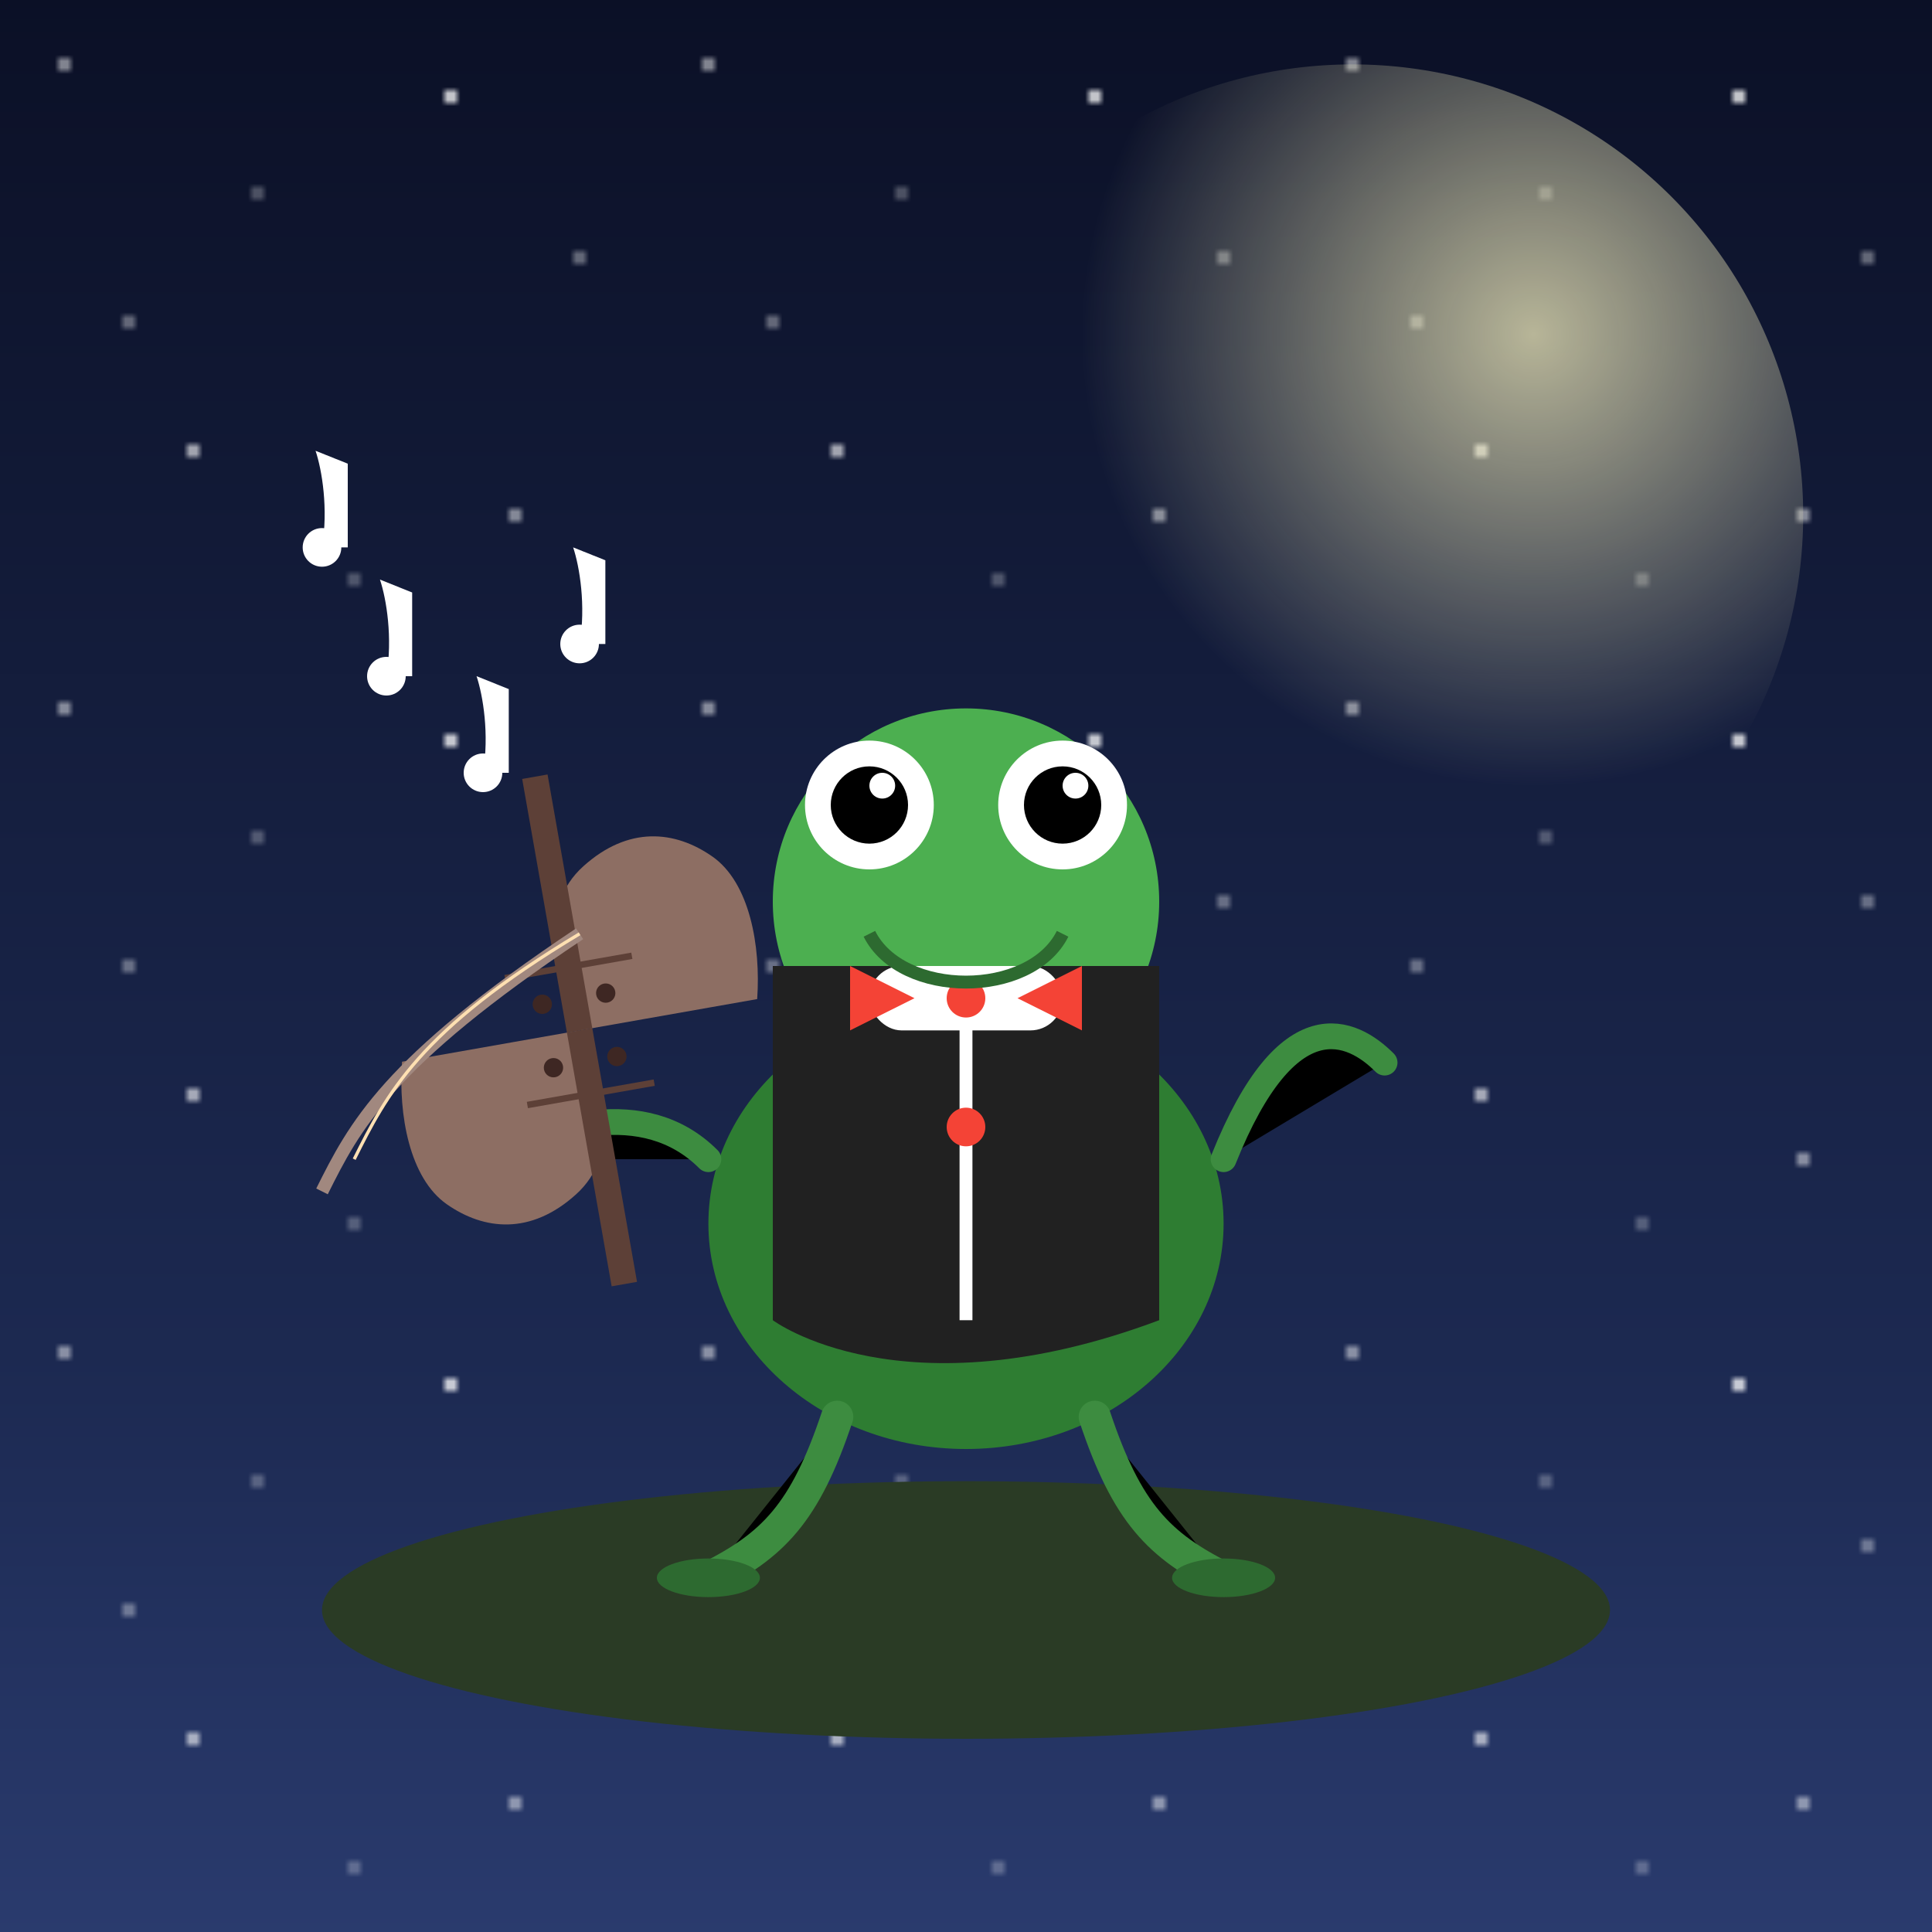 <svg viewBox="0 0 300 300" xmlns="http://www.w3.org/2000/svg" xmlns:xlink="http://www.w3.org/1999/xlink">
  <!-- Background -->
  <defs>
    <linearGradient id="skyGradient" x1="0%" y1="0%" x2="0%" y2="100%">
      <stop offset="0%" stop-color="#0b1026" />
      <stop offset="70%" stop-color="#1c2951" />
      <stop offset="100%" stop-color="#2a3b6e" />
    </linearGradient>
    <radialGradient id="moonGlow" cx="70%" cy="30%" r="50%" fx="70%" fy="30%">
      <stop offset="0%" stop-color="#fff9c4" stop-opacity="0.7" />
      <stop offset="100%" stop-color="#fff9c4" stop-opacity="0" />
    </radialGradient>
    <filter id="glow" x="-20%" y="-20%" width="140%" height="140%">
      <feGaussianBlur stdDeviation="3" result="blur" />
      <feComposite in="SourceGraphic" in2="blur" operator="over" />
    </filter>
    <pattern id="stars" x="0" y="0" width="100" height="100" patternUnits="userSpaceOnUse">
      <circle cx="10" cy="10" r="0.8" fill="white" />
      <circle cx="40" cy="30" r="0.6" fill="white" />
      <circle cx="70" cy="15" r="1" fill="white" />
      <circle cx="90" cy="40" r="0.7" fill="white" />
      <circle cx="30" cy="70" r="0.9" fill="white" />
      <circle cx="55" cy="90" r="0.6" fill="white" />
      <circle cx="80" cy="80" r="0.8" fill="white" />
      <circle cx="20" cy="50" r="0.7" fill="white" />
    </pattern>
  </defs>

  <!-- Sky background -->
  <rect x="0" y="0" width="300" height="300" fill="url(#skyGradient)" />
  <rect x="0" y="0" width="300" height="300" fill="url(#stars)" />
  <circle cx="210" cy="80" r="70" fill="url(#moonGlow)" />

  <!-- Crescent moon -->
  <path d="M210,30 a50,50 0 1,1 0,100 a40,40 0 1,0 0,-100" fill="#fef9c3" filter="url(#glow)" />

  <!-- Platform for frog -->
  <ellipse cx="150" cy="250" rx="100" ry="20" fill="#2a3b25" />

  <!-- Frog body -->
  <g id="frog">
    <!-- Body & Head -->
    <ellipse cx="150" cy="190" rx="40" ry="35" fill="#2e7d32" />
    <circle cx="150" cy="140" r="30" fill="#4caf50" />
    
    <!-- Tuxedo -->
    <path d="M120,150 v55 c0,0 20,15 60,0 v-55" fill="#212121" />
    <path d="M150,150 v55" stroke="white" stroke-width="2" />
    <path d="M140,155 h20" stroke="white" stroke-width="1" />
    <rect x="135" y="150" width="30" height="10" rx="5" fill="white" />
    <circle cx="150" cy="175" r="3" fill="#f44336" />
    
    <!-- Bow tie -->
    <path d="M142,155 l-10,-5 v10 z" fill="#f44336" />
    <path d="M158,155 l10,-5 v10 z" fill="#f44336" />
    <circle cx="150" cy="155" r="3" fill="#f44336" />
    
    <!-- Arms -->
    <path d="M110,180 c-10,-10 -25,-5 -35,0" stroke="#3d8c40" stroke-width="4" stroke-linecap="round" />
    <path d="M190,180 c10,-25 20,-20 25,-15" stroke="#3d8c40" stroke-width="4" stroke-linecap="round" />
    
    <!-- Legs -->
    <path d="M130,220 c-5,15 -10,20 -20,25" stroke="#3d8c40" stroke-width="5" stroke-linecap="round" />
    <path d="M170,220 c5,15 10,20 20,25" stroke="#3d8c40" stroke-width="5" stroke-linecap="round" />
    <ellipse cx="110" cy="245" rx="8" ry="3" fill="#2d6a30" />
    <ellipse cx="190" cy="245" rx="8" ry="3" fill="#2d6a30" />
    
    <!-- Eyes -->
    <circle cx="135" cy="125" r="10" fill="white" />
    <circle cx="165" cy="125" r="10" fill="white" />
    <circle cx="135" cy="125" r="6" fill="black" />
    <circle cx="165" cy="125" r="6" fill="black" />
    <circle cx="137" cy="122" r="2" fill="white" />
    <circle cx="167" cy="122" r="2" fill="white" />
    
    <!-- Mouth -->
    <path d="M135,145 c5,10 25,10 30,0" fill="none" stroke="#2d6a30" stroke-width="2" />
  </g>

  <!-- Violin -->
  <g transform="translate(90, 160) rotate(-10)">
    <path d="M0,0 c-2,-10 -3,-20 5,-25 c8,-5 15,-3 20,2 c5,5 5,15 3,23" fill="#8d6e63" />
    <path d="M0,0 c2,10 3,20 -5,25 c-8,5 -15,3 -20,-2 c-5,-5 -5,-15 -3,-23" fill="#8d6e63" />
    <rect x="-2" y="-40" width="4" height="40" fill="#5d4037" />
    <rect x="-2" y="0" width="4" height="40" fill="#5d4037" />
    <path d="M-10,-10 h20 M-10,10 h20" stroke="#5d4037" stroke-width="1" />
    <circle cx="5" cy="-5" r="1.5" fill="#3e2723" />
    <circle cx="5" cy="5" r="1.5" fill="#3e2723" />
    <circle cx="-5" cy="-5" r="1.5" fill="#3e2723" />
    <circle cx="-5" cy="5" r="1.5" fill="#3e2723" />
  </g>

  <!-- Bow -->
  <path d="M90,145 c-30,20 -35,30 -40,40" stroke="#a1887f" stroke-width="2" fill="none" />
  <path d="M90,145 c-25,15 -30,25 -35,35" stroke="#ffe0b2" stroke-width="0.5" fill="none" />

  <!-- Music Notes -->
  <g fill="#fff" filter="url(#glow)">
    <path d="M75,120 c1,-6 0,-12 -1,-15 l5,2 v13 l-4,0 z" />
    <circle cx="75" cy="120" r="3" />
    
    <path d="M90,100 c1,-6 0,-12 -1,-15 l5,2 v13 l-4,0 z" />
    <circle cx="90" cy="100" r="3" />
    
    <path d="M60,105 c1,-6 0,-12 -1,-15 l5,2 v13 l-4,0 z" />
    <circle cx="60" cy="105" r="3" />
    
    <path d="M50,85 c1,-6 0,-12 -1,-15 l5,2 v13 l-4,0 z" />
    <circle cx="50" cy="85" r="3" />
  </g>
</svg>